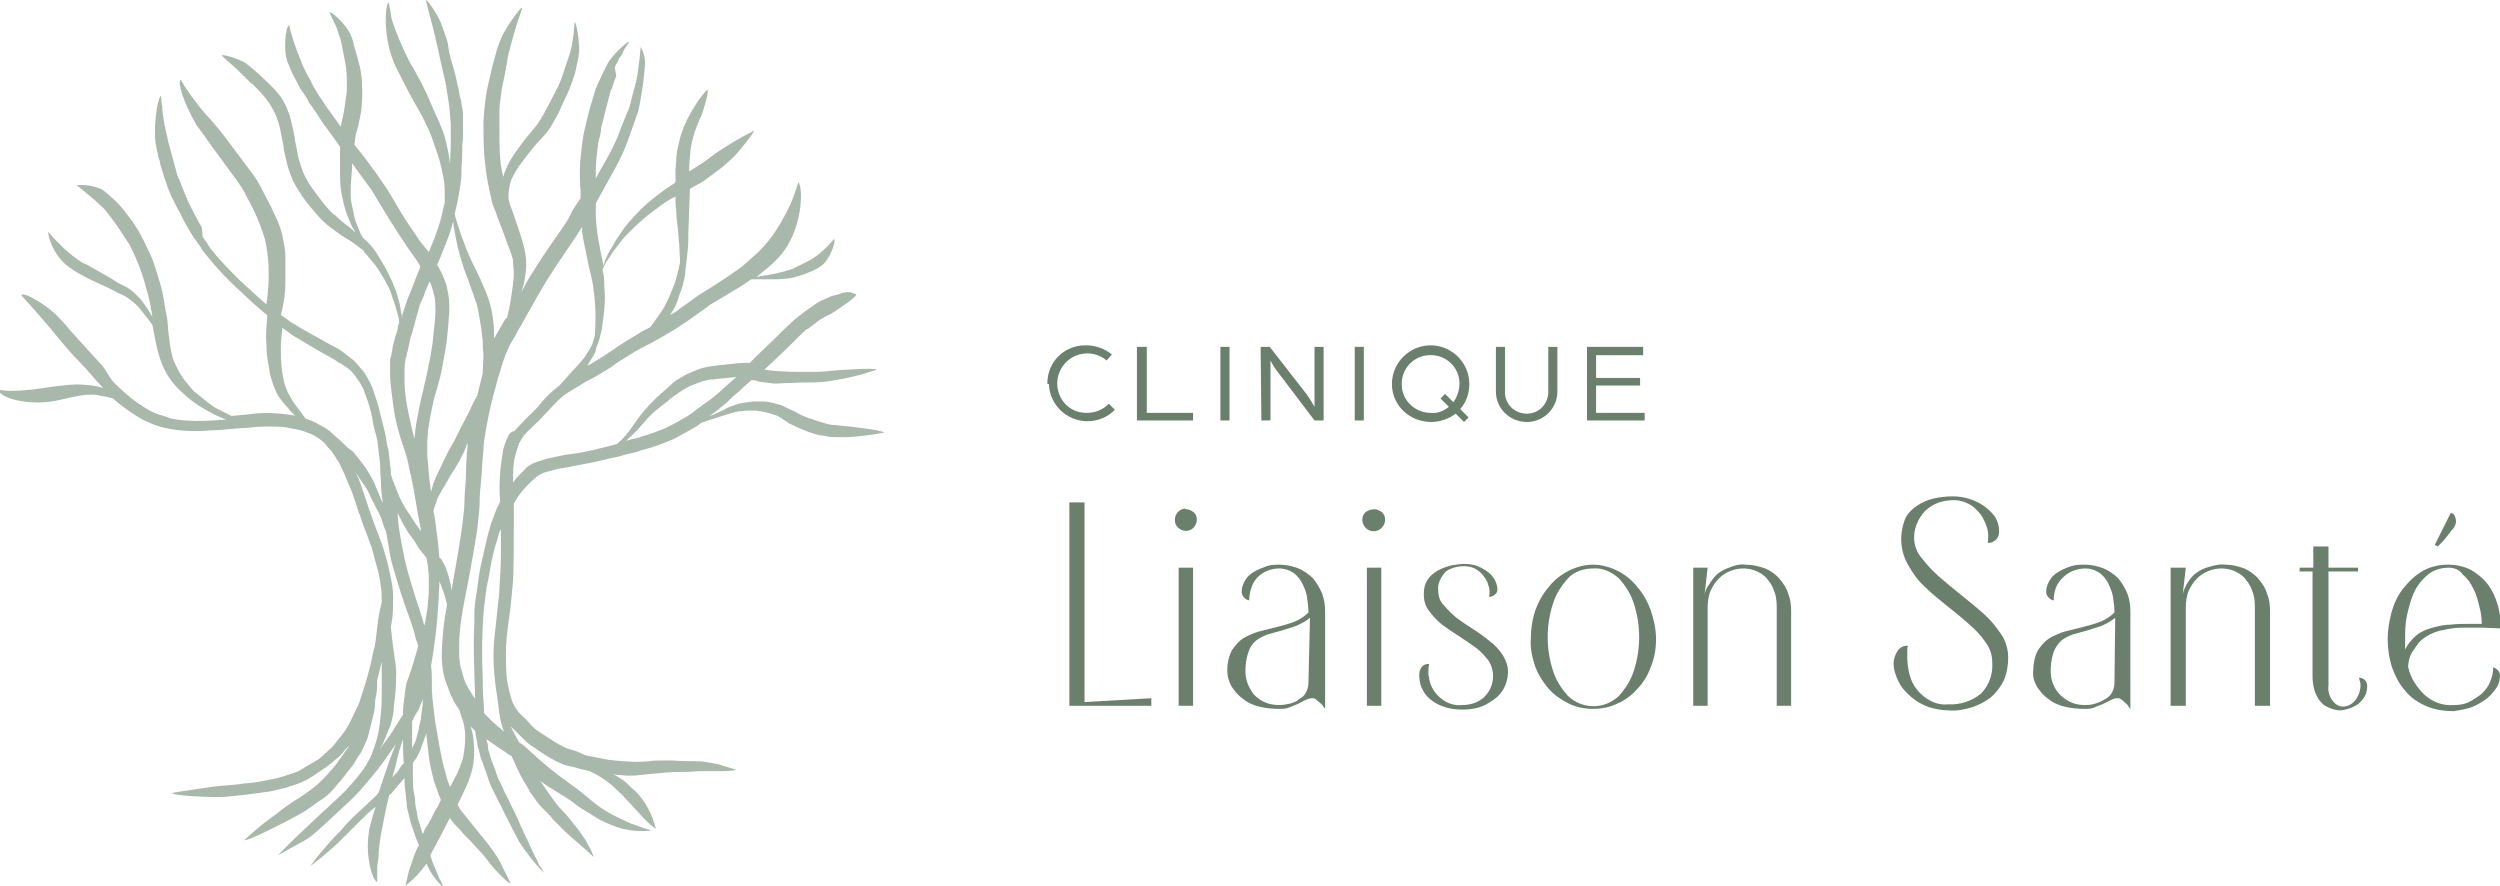 <svg xmlns="http://www.w3.org/2000/svg" xmlns:xlink="http://www.w3.org/1999/xlink" id="Layer_1" x="0px" y="0px" viewBox="0 0 329.4 116.7" style="enable-background:new 0 0 329.4 116.7;" xml:space="preserve"><style type="text/css">	.st0{fill:#A8B8AB;}	.st1{fill:#6A806D;}</style><g id="Calque_2">	<path class="st0" d="M110.4,38.8l-0.8,0.2l-0.9,0.4c-0.5,0.2-0.9,0.4-1.3,0.7c-0.4,0.3-0.9,0.6-1.3,0.9s-0.9,0.7-1.4,1.1l-1.4,1.3  l-1,1l-2.6,2.5l-0.9,0.9h-0.2c-0.9,0-1.8,0.1-2.7,0.2c-1,0.1-2,0.2-3,0.4c-0.4,0.1-0.8,0.2-1.2,0.4c-0.5,0.2-1,0.4-1.4,0.6  c-0.3,0.2-0.7,0.4-1,0.6c-0.4,0.2-0.7,0.5-1,0.8c-0.6,0.5-1.2,1.1-1.8,1.6c-0.3,0.3-0.6,0.6-0.9,0.9c-0.3,0.3-0.5,0.6-0.8,0.9  c-0.5,0.6-1,1.3-1.4,1.9l0,0c-0.6,0.9-1.3,1.7-2.1,2.4c-1,0.3-2.1,0.5-3.1,0.8l0,0c0,0-0.1,0-0.1,0c-0.9,0.2-1.8,0.4-2.7,0.5  c-1.1,0.1-2.1,0.4-3.2,0.6c-0.4,0.1-0.9,0.3-1.3,0.4C70.2,61,69.5,61.4,69,62c-0.4,0.4-0.8,0.8-1.2,1.3l-0.2,0.3  c0-0.9,0-1.8,0.1-2.6c0.1-0.9,0.4-1.7,0.7-2.6c0.2-0.3,0.4-0.7,0.6-1c0.8-0.9,1.8-1.7,2.6-2.6c0.5-0.5,0.9-1,1.4-1.5  c0.4-0.4,0.9-0.9,1.3-1.2c0.8-0.6,1.8-1.1,2.7-1.7c0.5-0.3,1-0.5,1.5-0.8s1-0.6,1.5-0.9s0.9-0.6,1.3-0.9l1.6-1  c0.9-0.6,1.9-1.1,2.9-1.6c0.5-0.3,1.1-0.6,1.6-0.9s1-0.6,1.5-0.9c0.9-0.6,1.9-1.2,2.8-1.9c0.4-0.3,0.9-0.6,1.4-1s0.9-0.6,1.4-0.9  c1-0.6,2-1.2,3-1.8c0.5-0.3,1-0.7,1.5-1c0.7,0,1.4,0,2.2,0c0.4,0,0.9,0,1.3,0s0.9-0.1,1.4-0.1c1-0.2,2-0.5,2.9-0.9  c0.5-0.2,0.9-0.4,1.3-0.7c1.1-0.6,2.1-3.2,1.8-3.6l0,0c-0.3,0.3-0.6,0.7-0.9,1s-0.7,0.6-1,0.9c-0.5,0.4-1.1,0.8-1.7,1.1  c-0.6,0.3-1.2,0.6-1.8,0.9c-1.4,0.5-2.9,0.8-4.4,1h0.1l-0.5,0.1l0.7-0.6c0.9-0.7,1.7-1.4,2.4-2.2c2.9-3.3,3.1-8.8,2.4-9.7  c-0.3,0.9-0.6,1.9-1,2.8c-0.4,0.9-0.9,1.8-1.4,2.7c-0.5,0.8-1,1.6-1.6,2.3c-0.5,0.6-1,1.2-1.6,1.7c-0.6,0.5-1.2,1.1-1.8,1.6  c-0.8,0.6-1.7,1.2-2.6,1.8s-2,1.3-3,1.9c-0.5,0.3-0.9,0.7-1.4,1l-1.4,1c-0.3,0.3-0.7,0.5-1.1,0.7c0.2-0.3,0.4-0.7,0.6-1  c0.3-0.6,0.5-1.2,0.7-1.9c0-0.1,0.1-0.1,0.1-0.2c0.2-0.5,0.3-0.9,0.4-1.4c0.1-0.4,0.2-0.8,0.2-1.2c0.1-0.9,0.2-1.8,0.3-2.7  s0.1-1.6,0.1-2.5l0.1-2.7c0-1,0.1-2,0.1-3c0.6-0.4,1.3-0.7,1.9-1.1c0.8-0.6,1.6-1.2,2.4-1.8c0.7-0.6,1.4-1.2,2-1.9  c0.7-0.8,1.3-1.6,1.9-2.4c0.1-0.2,0.2-0.3,0.3-0.5c-1.8,0.9-3.5,1.9-5.1,3c-0.7,0.5-1.4,1.1-2.1,1.5l-1.4,0.9c0-1,0.1-2,0.2-3  l0.1-0.5c0-0.2,0.1-0.4,0.1-0.5c0.1-0.4,0.2-0.7,0.3-1.1l0.4-1.1c0.1-0.2,0.2-0.4,0.2-0.5c0.1-0.2,0.1-0.3,0.2-0.4  c0.2-0.3,1.2-3.5,0.9-3.7c-0.4,0.4-0.7,0.8-1,1.2c-0.4,0.5-0.7,1.1-1.1,1.7c-0.2,0.4-0.4,0.8-0.6,1.1c-0.1,0.2-0.1,0.3-0.2,0.5  s-0.3,0.5-0.3,0.8c-0.2,0.4-0.3,0.8-0.4,1.1c-0.1,0.4-0.2,0.9-0.3,1.3s-0.2,1.1-0.2,1.6s-0.1,0.9-0.1,1.3s0,0.9,0,1.3V24l-0.2,0.2  c-0.4,0.2-0.7,0.5-1.1,0.7c-0.8,0.6-1.6,1.2-2.3,1.8c-0.7,0.6-1.4,1.3-2,2c-0.7,0.7-1.3,1.5-1.8,2.3c-0.3,0.4-0.5,0.7-0.7,1.1  c-0.2,0.4-0.5,0.8-0.7,1.2c-0.3,0.5-0.5,1.1-0.7,1.7l-0.1-0.6c-0.2-0.8-0.3-1.6-0.5-2.5c-0.1-0.4-0.1-0.8-0.2-1.2  c-0.1-0.8-0.2-1.7-0.2-2.5c0-0.4,0-0.9,0-1.4c0.9-1.6,1.8-3.3,2.7-4.9c0.6-1.1,1.1-2.2,1.5-3.3c0.4-1.1,0.8-2.3,1.2-3.4  c0.2-0.5,0.3-1,0.4-1.5c0.1-0.6,0.2-1.2,0.3-1.8c0.2-1.2,0.3-2.4,0.4-3.6c0-0.7-0.2-1.5-0.6-2.1c0,0.4-0.1,0.9-0.1,1.3  c-0.1,0.8-0.2,1.5-0.3,2.3s-0.4,1.7-0.6,2.5l-0.3,1.2c-0.1,0.4-0.2,0.8-0.4,1.2s-0.3,0.8-0.5,1.2l-0.4,1l-0.4,1.1  c0-0.1,0-0.1,0.1-0.2c-0.3,0.6-0.5,1.1-0.8,1.7s-0.5,1-0.8,1.5s-0.5,0.9-0.8,1.4s-0.4,0.8-0.6,1.1c0-0.1,0-0.1,0-0.2  c0-0.9,0-1.7,0.1-2.6c0.1-0.5,0.1-1.1,0.2-1.6c0-0.3,0.1-0.7,0.2-1s0.2-0.8,0.2-1.2c0.2-0.8,0.4-1.6,0.6-2.4s0.4-1.6,0.6-2.3  c0-0.2,0.1-0.3,0.2-0.5s0.1-0.4,0.2-0.6c0.1-0.4,0.3-0.8,0.4-1.1L81,8.9c0.1-0.3,0.2-0.5,0.4-0.8c0.1-0.3,0.2-0.5,0.4-0.7  s0.3-0.6,0.4-0.8l0.6-0.9c0-0.1,0.1-0.1,0.1-0.2c-0.2-0.1-2.4,1.9-2.9,3c-0.2,0.4-0.4,0.8-0.6,1.2s-0.4,0.9-0.6,1.3l-0.3,0.7  c-0.1,0.2-0.1,0.4-0.2,0.6c-0.2,0.8-0.5,1.6-0.7,2.4s-0.4,1.7-0.6,2.5s-0.3,1.8-0.4,2.7c-0.1,0.9-0.2,1.7-0.2,2.6  c0,0.9,0,1.7,0.1,2.6c0,0.3,0,0.6,0,1c-0.2,0.3-0.4,0.6-0.6,0.9s-0.6,0.9-0.8,1.4s-0.6,1-0.9,1.5c-1.3,1.9-2.7,3.8-3.9,5.8  c-0.6,0.9-1.1,1.8-1.6,2.8c0.3-0.9,0.5-1.9,0.6-2.8c0.1-1,0-2-0.2-2.9c-0.2-0.9-0.5-1.8-0.8-2.7s-0.6-1.8-0.9-2.6  c-0.2-0.4-0.3-0.9-0.4-1.3c0-0.5,0-0.9,0.1-1.4c0-0.2,0.1-0.4,0.1-0.6c0.1-0.2,0.1-0.4,0.2-0.6c0.3-0.6,0.6-1.1,0.9-1.6  c0.4-0.5,0.8-1.1,1.2-1.6l0,0l0,0l0,0c0.5-0.6,1-1.3,1.6-1.9c0.6-0.6,1.2-1.3,1.6-2c0.4-0.8,0.9-1.5,1.2-2.3s0.8-1.6,1.1-2.4  c0.3-0.8,0.6-1.5,0.8-2.3c0.2-0.9,0.4-1.7,0.5-2.6c0.1-0.9-0.3-4-0.6-4c0,0.5-0.1,1-0.1,1.4c0,0.2-0.1,0.5-0.1,0.7  c-0.1,0.9-0.3,1.8-0.6,2.6c-0.3,0.9-0.6,1.8-0.9,2.7c-0.4,1.1-1,2.1-1.5,3.1c-0.5,1-1.1,2.1-1.7,3c-0.5,0.6-1,1.2-1.5,1.8  s-1.1,1.5-1.6,2.2c-0.5,0.7-0.9,1.5-1.2,2.3c-0.1,0.2-0.1,0.4-0.2,0.6c-0.1-0.5-0.2-1-0.3-1.5c-0.2-1.6-0.2-3.1-0.2-4.7  c0-0.8,0-1.5,0-2.3s0.1-1.5,0.2-2.2c0.1-0.9,0.3-1.8,0.5-2.7s0.3-1.9,0.5-2.8c0.5-1.9,1-3.8,1.7-5.7c0-0.1,0.1-0.2,0.1-0.4  c-0.3,0-2.3,2.9-2.7,3.9c-0.4,0.9-0.7,1.8-0.9,2.7c-0.3,0.9-0.5,1.9-0.7,2.8c-0.5,1.9-0.7,3.8-0.8,5.7c0,2,0,4,0.3,6.1  c0.1,1,0.3,2,0.5,2.9c0.1,0.5,0.2,0.9,0.3,1.4s0.3,0.9,0.5,1.4c0.4,1.2,0.9,2.3,1.3,3.5c0.2,0.6,0.4,1.1,0.6,1.6  c0.1,0.3,0.2,0.6,0.3,0.9s0.1,0.5,0.1,0.7c0,0.4,0.1,0.9,0.1,1.3c0,0.4,0,0.9-0.1,1.3l0,0c0,0,0,0.1,0,0.1s0,0.1,0,0.1s0,0,0,0  c-0.2,1.5-0.4,3-0.8,4.5L66.6,42c-0.5,0.9-1,1.7-1.5,2.6c0-0.7,0-1.5-0.1-2.2c-0.1-1-0.3-2-0.6-2.9c-0.3-0.9-0.7-1.8-1.1-2.7  s-0.9-1.8-1.3-2.7c-0.2-0.5-0.4-0.9-0.6-1.4s-0.3-0.9-0.5-1.3c-0.3-0.9-0.6-1.8-0.9-2.8c0-0.1-0.1-0.3-0.1-0.4  c0.3-1.1,0.5-2.2,0.7-3.4c0.1-0.7,0.2-1.4,0.2-2.2s0.1-1.6,0.1-2.4c0-0.6,0-1.2,0.1-1.9c0-0.4,0-0.9,0-1.3s0-0.7,0-1.1  c0-0.3,0-0.6,0-0.8c0-0.5-0.1-0.9-0.2-1.4c0-0.3-0.1-0.7-0.2-1s-0.1-0.7-0.2-1.1c-0.2-0.7-0.3-1.4-0.5-2.1s-0.4-1.4-0.6-2.1  S59.1,6,58.9,5.3l-0.7-2c-0.3-1-1.8-3.3-2.1-3.3c0.1,0.4,0.2,0.8,0.3,1.2c0.4,1.5,0.8,2.9,1.1,4.4C57.7,6.3,57.8,7,58,7.8  s0.3,1.4,0.5,2.2s0.3,1.4,0.4,2.1s0.2,1.2,0.3,1.9c0,0.4,0.1,0.8,0.1,1.2s0.1,0.8,0.1,1.2c0,0.4,0,0.8,0,1.2s0,0.9,0,1.3  c0,0.9-0.1,1.8-0.1,2.7l0,0c-0.1-0.8-0.2-1.5-0.4-2.3c-0.2-1-0.5-2-0.9-2.9c-0.4-0.9-0.8-1.8-1.2-2.7C56,11.7,55,9.9,54,8.2  l-0.7-1.4l-0.7-1.6c-0.2-0.5-0.4-1-0.6-1.5l-0.3-0.9c-0.1-0.3-0.2-0.7-0.2-1c-0.1-0.5-0.2-1-0.3-1.5l0,0c-0.4,0.1-0.9,4.7,1,8.6  c0.9,1.8,1.8,3.6,2.8,5.3c0.4,0.7,0.8,1.4,1.1,2.1l0.2,0.4l-0.1-0.2c0.5,1,0.9,2.1,1.2,3.1c0.4,1,0.7,2.1,0.9,3.2  c0.2,0.8,0.3,1.6,0.3,2.5c0,0.5,0,1,0,1.4c-0.2,0.7-0.3,1.4-0.5,2.1c-0.4,1.5-1,3-1.6,4.4L55.5,32c-0.9-1.3-1.8-2.6-2.6-3.9  l-1.3-2.2c-0.4-0.7-0.8-1.3-1.3-2c-0.2-0.3-0.4-0.6-0.6-0.9l-0.6-0.8c-0.5-0.7-1-1.4-1.5-2l-0.8-1L46.7,19c0.1-0.5,0.1-0.9,0.2-1.4  c0.2-0.5,0.3-1,0.4-1.5c0.1-0.5,0.2-1,0.3-1.5c0.1-1.1,0.2-2.2,0.1-3.3c0-0.5,0-0.9-0.1-1.4c-0.1-0.5-0.1-1-0.3-1.5  c-0.2-1-0.6-2-0.8-3c-0.5-2-2.8-3.9-3.1-3.8l0.6,1.3c0.2,0.4,0.4,0.8,0.5,1.2s0.3,0.8,0.4,1.2c0.2,0.8,0.3,1.6,0.5,2.5  c0.2,0.9,0.3,1.9,0.3,2.8c0,0.4,0,0.8,0,1.2s-0.1,1-0.2,1.6c-0.1,1-0.3,1.9-0.5,2.8c0,0.2-0.1,0.4-0.1,0.5c-0.5-0.7-1-1.4-1.5-2.1  c-0.2-0.3-0.5-0.6-0.7-1s-0.6-0.8-0.8-1.2s-0.6-0.9-0.8-1.4s-0.5-0.9-0.7-1.3s-0.6-1.2-0.8-1.8c-0.6-1.5-1.2-3.1-1.5-4.6  c-0.5,0.2-0.8,3.5-0.2,4.9c0.3,0.7,0.6,1.5,1,2.2c0.3,0.5,0.5,1.1,0.9,1.6c0.2,0.3,0.4,0.6,0.6,0.9s0.2,0.4,0.3,0.6  c0.7,0.9,1.3,1.9,1.9,2.8c0.7,0.9,1.4,1.9,2.1,2.9c0,0,0,0.1,0.1,0.1c0,0.5,0,1,0,1.5s0,1,0,1.6c0,1.1,0,2.1,0.2,3.1  c0.2,1,0.4,2,0.8,3c0.2,0.5,0.4,1,0.6,1.4c0.1,0.2,0.3,0.4,0.4,0.7L46,29.9c-0.7-0.5-1.3-1-1.9-1.6L44,28.3l0.1,0.1L43.7,28  l0.1,0.1c-0.6-0.6-1.2-1.3-1.7-2c-0.5-0.7-1-1.3-1.5-2.1c-0.2-0.4-0.5-0.9-0.7-1.4c-0.2-0.5-0.3-1-0.5-1.5  c-0.2-0.8-0.3-1.6-0.5-2.4c-0.1-0.9-0.3-1.7-0.5-2.6c-0.1-0.4-0.2-0.7-0.3-1.1c-0.2-0.4-0.3-0.8-0.5-1.2c-0.4-0.8-0.9-1.5-1.5-2.1  c-1.1-1.1-2.2-2.2-3.5-3.2c-0.5-0.5-3-1.4-3.4-1.2l0.3,0.3c0.3,0.3,0.6,0.5,0.9,0.8l0.9,0.8c0.6,0.6,1.2,1.2,1.8,1.8L33.2,11  l0.1,0.1l0,0c0.5,0.5,1,1,1.5,1.6c0.5,0.6,0.9,1.2,1.2,1.8c0.2,0.4,0.4,0.7,0.5,1.1c0.1,0.3,0.2,0.6,0.3,0.9  c0.2,0.8,0.3,1.6,0.5,2.4c0.1,0.9,0.3,1.8,0.5,2.6c0.2,0.8,0.5,1.6,0.8,2.3c0.4,0.8,0.9,1.6,1.4,2.3c0.5,0.7,1.1,1.4,1.7,2.1  c0.6,0.7,1.2,1.3,1.9,1.8c0.7,0.5,1.3,1,2,1.4c0.7,0.4,1.4,0.9,2,1.4c0.2,0.1,0.3,0.2,0.4,0.4c0.5,0.6,1,1.2,1.5,1.8  c0.5,0.7,0.9,1.4,1.3,2.1c0.4,0.7,0.7,1.3,0.9,2.1c0.3,0.7,0.5,1.5,0.7,2.2c0.1,0.4,0.2,0.7,0.2,1.1l0,0c-0.1,0.3-0.2,0.6-0.2,0.8  s-0.2,0.7-0.3,1l-0.3,1.2c-0.1,0.3-0.1,0.7-0.2,1c0,0.2,0,0.3-0.1,0.5s-0.1,0.5-0.1,0.7c0,0.7,0,1.3,0,2c0.1,1.4,0.3,2.9,0.5,4.3  c0.2,1.3,0.5,2.5,0.9,3.8c0.2,0.6,0.4,1.2,0.6,1.8c0.2,0.7,0.4,1.3,0.5,2c0.3,1.3,0.6,2.7,0.8,4s0.5,2.9,0.8,4.4l-0.4-0.5  c-0.5-0.7-0.9-1.4-1.4-2.1c-0.4-0.6-0.8-1.3-1.1-2c-0.4-1-0.8-1.9-1.1-2.9c0-0.4,0-0.8-0.1-1.2c-0.1-0.8-0.1-1.6-0.3-2.3  s-0.2-1.4-0.4-2.1s-0.3-1.3-0.5-2s-0.3-1.3-0.5-1.9s-0.4-1.2-0.6-1.8c-0.2-0.6-0.5-1.1-0.8-1.6c-0.2-0.4-0.5-0.8-0.8-1.1  c-0.4-0.5-0.8-1-1.4-1.4c-0.3-0.2-0.6-0.5-0.9-0.7c-0.5-0.4-1.1-0.7-1.7-1l-3.4-1.9c-0.6-0.3-1.1-0.7-1.7-1  c-0.3-0.2-0.5-0.4-0.8-0.6l-0.6-0.4c0.1-0.4,0.2-0.8,0.3-1.3c0.2-1,0.3-2,0.3-3c0-1,0-2.1,0-3.1c0-0.5,0-1-0.1-1.5  c-0.1-0.6-0.2-1.1-0.3-1.6c-0.2-0.9-0.6-1.9-1-2.7c-0.4-0.9-0.8-1.7-1.3-2.6c-0.5-1-1-2-1.7-2.9c-0.6-0.8-1.2-1.6-1.8-2.4  s-1.2-1.6-1.8-2.4s-1.2-1.5-1.9-2.3c-0.7-0.7-1.4-1.6-2-2.4c-0.7-0.9-1.3-1.8-1.9-2.8c-0.4,0.3,0.2,2.7,2.1,6  c0.3,0.4,0.6,0.8,0.9,1.2l0.9,1.3c1.2,1.6,2.4,3.3,3.6,4.9c0.4,0.6,0.9,1.3,1.2,2c1,1.8,1.8,3.6,2.4,5.6c0.2,0.8,0.3,1.6,0.4,2.4  c0.1,0.9,0.1,1.7,0.1,2.6c0,1-0.1,1.9-0.2,2.9c0,0.2-0.1,0.5-0.1,0.7l-0.7-0.6c-0.8-0.7-1.5-1.4-2.3-2.1s-1.6-1.6-2.4-2.4  c-0.4-0.4-0.7-0.8-1.1-1.2c-0.2-0.2-0.3-0.4-0.4-0.5l-0.5-0.6l-0.5-0.8c-0.2-0.2-0.3-0.5-0.5-0.7L26.6,30c-0.1-0.2-0.2-0.4-0.4-0.7  c-0.3-0.6-0.7-1.3-1-1.9s-0.6-1.3-0.9-2c-0.1-0.3-0.3-0.7-0.4-1s-0.2-0.6-0.4-1s-0.2-0.6-0.3-0.9L22.8,21c-0.2-0.7-0.4-1.5-0.6-2.2  c-0.1-0.3-0.1-0.6-0.2-0.9c-0.1-0.4-0.2-0.9-0.3-1.4v0.2c-0.1-0.7-0.2-1.4-0.3-2.1c0-0.3,0-0.6-0.1-1l-0.1-1  c-0.5,0.4-1.1,4.7-0.6,6.8c0.1,0.5,0.2,0.9,0.3,1.4c0.1,0.3,0.2,0.5,0.2,0.8c0.1,0.4,0.3,0.9,0.4,1.3s0.2,0.6,0.3,0.9  s0.2,0.6,0.3,0.9l0.5,1.2c0.2,0.4,0.4,0.8,0.6,1.2s0.3,0.6,0.5,0.9c0.3,0.7,0.7,1.4,1.1,2.1s0.7,1.2,1.1,1.7  c0.1,0.1,0.1,0.2,0.2,0.3c0.2,0.2,0.3,0.4,0.4,0.6s0.4,0.6,0.6,0.8l0.9,1.1c0.2,0.3,0.5,0.5,0.7,0.8c1,1.1,2,2.1,3.1,3.1  c0.5,0.5,1,0.9,1.5,1.4l1.5,1.3l0.4,0.3V42c-0.1,1.1-0.2,2.2-0.1,3.3c0,1,0.1,1.9,0.3,2.9c0.1,1,0.4,2,0.8,3  c0.2,0.5,0.4,0.9,0.7,1.3c0.3,0.4,0.6,0.8,1,1.2c0.3,0.4,0.7,0.8,1,1.1c-0.1,0-0.2-0.1-0.4-0.1c-1.9-0.3-3.9-0.4-5.8-0.1  c-0.7,0.1-1.4,0.1-2.1,0.2h-0.1c-0.6-0.3-1.2-0.6-1.8-0.9l0,0c-0.6-0.3-1.1-0.7-1.6-1.1c-0.5-0.4-1.1-0.9-1.6-1.3  c-0.7-0.8-1.4-1.6-1.9-2.5c-0.2-0.4-0.4-0.8-0.6-1.2c-0.2-0.4-0.3-0.9-0.4-1.3c-0.2-0.9-0.3-1.7-0.4-2.6c-0.1-0.9-0.1-1.8-0.3-2.6  s-0.3-1.9-0.5-2.8s-0.5-1.8-0.8-2.8s-0.6-1.8-1-2.6c-0.4-0.9-0.8-1.7-1.3-2.6c-0.5-0.8-1-1.6-1.6-2.3c-0.3-0.4-0.5-0.7-0.8-1  c-0.4-0.4-0.7-0.8-1.1-1.1c-0.4-0.4-0.9-0.8-1.3-1.1c-1-0.5-2.2-0.7-3.4-0.6c1.2,1,2.4,1.9,3.5,3c0.3,0.3,0.6,0.7,0.9,1.1  c0.3,0.4,0.6,0.8,0.9,1.2c0.6,0.9,1.1,1.7,1.7,2.6c0.5,1,1,2.1,1.4,3.2c0.4,1.1,0.7,2.2,1,3.3s0.4,2,0.6,3c0-0.1-0.1-0.2-0.1-0.2  c-0.4-0.7-0.9-1.4-1.4-2.1c-0.3-0.3-0.6-0.6-0.9-0.9c-0.3-0.3-0.6-0.5-0.9-0.7c-0.4-0.2-0.8-0.4-1.2-0.6l-1.1-0.7l-3-1.7l-0.4-0.2  l0.1,0.1c-0.4-0.2-0.8-0.5-1.1-0.7c-0.6-0.4-1.1-0.9-1.6-1.3c-0.3-0.3-0.6-0.6-0.9-0.9l-0.6-0.6c-0.2-0.2-0.3-0.4-0.5-0.6l-0.1-0.2  c-0.2,0.4,0.6,3.2,2.7,4.7c0.4,0.3,0.9,0.6,1.4,0.9c0.7,0.4,1.5,0.8,2.2,1.1s1.5,0.7,2.3,1.1c0.5,0.3,1.1,0.5,1.6,0.8  c0.6,0.4,1.1,0.8,1.6,1.3c0.4,0.5,0.8,1,1.2,1.5c0.2,0.3,0.5,0.6,0.7,1c0.1,0.5,0.2,1.1,0.3,1.6c0.2,1,0.4,1.9,0.7,2.8  c0.3,0.9,0.7,1.7,1.2,2.5c0.5,0.7,1.1,1.4,1.8,2c0.6,0.6,1.3,1.1,2,1.6c0.4,0.2,0.8,0.5,1.2,0.7c0.4,0.2,0.7,0.4,1.1,0.6  c0.5,0.2,0.9,0.4,1.4,0.6c-0.6,0-1.2,0.1-1.8,0.1c-1.5,0.1-3.1,0.1-4.6-0.1c-0.5-0.1-0.9-0.1-1.3-0.3s-1-0.3-1.5-0.5  c-0.2-0.1-0.5-0.2-0.7-0.3c-0.3-0.2-0.7-0.4-1-0.6c-0.6-0.4-1.2-0.8-1.7-1.2c-0.7-0.6-1.4-1.2-2.1-1.9S14,48.7,13.3,48  c-1.3-1.4-2.6-2.9-3.9-4.3c-0.5-0.6-1-1.2-1.6-1.8c-1.4-1.6-4.8-3.6-5-3l1.8,2c0.6,0.7,1.3,1.5,1.9,2.2s1.3,1.6,1.9,2.3  s1.2,1.4,1.9,2.1s1.3,1.4,2,2.2c0.4,0.5,0.9,1,1.3,1.4c-0.4-0.1-0.9-0.2-1.4-0.3c-1-0.1-1.9-0.2-2.9-0.1c-1.4,0.1-2.8,0.3-4.1,0.5  c-1.3,0.2-2.7,0.3-4,0.3c-0.4,0-0.9-0.1-1.3-0.1c-0.1,0.7,2.3,1.8,5.9,1.6c2.1-0.1,4.1-1,6.2-1c0.4,0,0.7,0,1,0.1  c0.4,0.1,0.7,0.1,1.1,0.2l0.8,0.2c0.5,0.5,1.1,0.9,1.6,1.3c0.8,0.6,1.6,1.1,2.5,1.6c0.9,0.4,1.8,0.8,2.8,1c1.9,0.4,3.9,0.5,5.9,0.3  c1,0,2-0.1,2.9-0.2c0.5,0,1-0.1,1.5-0.1s0.9-0.1,1.3-0.1c0.7-0.1,1.4-0.1,2.1-0.1c0.7,0,1.4,0,2.1,0.1c0.5,0.1,1.1,0.2,1.6,0.3  c0.5,0.1,1.1,0.3,1.6,0.5c0.5,0.2,1,0.5,1.5,0.9c0.3,0.2,0.6,0.5,0.8,0.8c0.2,0.3,0.5,0.5,0.7,0.8c0.3,0.5,0.6,0.9,0.9,1.4  c0.2,0.5,0.5,1,0.7,1.5c0.3,0.8,0.7,1.6,1,2.4s0.6,1.8,0.9,2.7c0.2,0.4,0.3,0.9,0.5,1.4s0.3,0.9,0.5,1.3l0.5,1.4  c0.2,0.4,0.3,0.9,0.4,1.3c0.2,0.7,0.4,1.5,0.6,2.2c0.2,0.7,0.3,1.5,0.4,2.2c0.1,0.6,0.1,1.1,0.1,1.7c0,0.1,0,0.2,0,0.2  c-0.2,0.9-0.4,1.7-0.5,2.6s-0.2,1.6-0.3,2.5S49.1,86,49,86.8l-0.2,0.9c-0.2,0.7-0.4,1.5-0.6,2.2c-0.3,0.9-0.6,1.9-0.9,2.8  c-0.1,0.2-0.2,0.4-0.3,0.6c-0.3,0.6-0.6,1.3-0.9,1.9c-0.3,0.6-0.7,1.2-1.1,1.7c-0.4,0.5-0.8,1-1.2,1.5c-0.4,0.4-0.9,0.8-1.3,1.2  s-0.8,0.6-1.3,0.9c-0.2,0.1-0.5,0.3-0.7,0.4c-0.5,0.3-0.9,0.6-1.4,0.8s-1.2,0.4-1.8,0.6s-1.1,0.3-1.6,0.4c-1,0.2-2,0.4-3.1,0.5h0  h-0.2l0,0c-1.3,0.2-2.6,0.3-3.9,0.4c-0.7,0.1-1.4,0.2-2.1,0.3l-2,0.3l-1.3,0.2l-0.5,0.1c0.5,0.4,6,0.6,7,0.5s2-0.2,2.9-0.3  s2-0.3,3-0.4c0.4-0.1,0.9-0.2,1.3-0.3c0.5-0.1,1-0.2,1.4-0.4c0.8-0.2,1.5-0.5,2.3-0.9c0.5-0.3,1-0.6,1.4-0.9  c0.8-0.5,1.6-1.1,2.4-1.8c0.4-0.3,0.7-0.6,1-1c0.2-0.3,0.5-0.5,0.7-0.8c-0.1,0.3-0.3,0.5-0.5,0.8c-0.4,0.6-0.8,1.1-1.2,1.7  c-0.5,0.6-1,1.2-1.6,1.8c-0.3,0.3-0.6,0.6-0.9,0.9l-0.9,0.7c-0.3,0.2-0.7,0.5-1,0.7s-0.7,0.5-1.1,0.7c-0.7,0.5-1.5,1-2.2,1.6  l-2,1.5l-1.2,1c-0.3,0.3-0.7,0.6-1,0.9c-0.1,0.1-0.2,0.2-0.2,0.2c0.5,0.2,7.4-3.4,8.1-3.9s1.5-1.1,2.3-1.6c0.7-0.5,1.3-1.1,1.8-1.8  c0.7-0.7,1.2-1.5,1.8-2.2c0.3-0.3,0.5-0.7,0.7-1c0.2-0.4,0.5-0.8,0.7-1.1c0.2-0.4,0.4-0.9,0.6-1.3c0.2-0.4,0.3-0.8,0.4-1.2  c0.2-0.8,0.4-1.6,0.6-2.4c0.1-0.4,0.2-0.8,0.2-1.3s0.1-1,0.2-1.5s0.1-1.2,0.1-1.8c0.2-0.8,0.4-1.6,0.6-2.4c0-0.1,0-0.1,0-0.2  c0,0.5,0,1,0,1.4c0,1.1,0,2.2,0,3.4s-0.1,2.1-0.2,3.1c-0.1,0.8-0.2,1.6-0.4,2.3c-0.2,0.8-0.5,1.6-0.8,2.4c-0.3,0.6-0.6,1.1-0.9,1.6  l0,0l0,0c-0.7,1-1.5,1.9-2.4,2.9c-1.1,1.1-2.2,2.1-3.3,3.1s-2.3,2.2-3.5,3.3c-0.7,0.7-1.5,1.5-2.2,2.2c1.4-0.8,3.5-1.9,4.1-2.3  c1.3-1,2.4-2.1,3.6-3.2c1.1-1,2.2-2,3.2-3.1c1-1.2,2.1-2.4,3-3.7c0.6-0.8,1.1-1.6,1.7-2.4c-0.1,0.2-0.2,0.4-0.3,0.7  c-0.2,0.4-0.3,0.9-0.5,1.3c-0.5,1.4-1,2.9-1.5,4.4l-0.3,0.4c-0.5,0.5-1,0.9-1.5,1.4s-1,0.9-1.5,1.4s-1,1-1.5,1.6s-1,1-1.5,1.6  c-1,1.1-1.9,2.2-2.7,3.3l-0.1,0.1c1.3-1,2.5-2,3.7-3.1l1.5-1.5c0.5-0.5,1-1,1.5-1.5c0.2-0.2,0.5-0.4,0.7-0.7l0.8-0.7l0.5-0.4  c-0.2,0.6-0.4,1.3-0.6,2c-0.1,0.5-0.3,0.9-0.3,1.4c-0.5,3.1,0.5,6.4,1.1,6.5v-1.3c0-0.5,0-0.9,0.1-1.4s0.1-0.9,0.1-1.3  c0.1-0.9,0.2-1.9,0.4-2.8c0.3-1.6,0.6-3.1,1-4.7h0.1c0.2-0.2,0.5-0.5,0.7-0.8c0.4-0.5,0.8-0.9,1.2-1.4c0,0.1,0,0.1,0,0.2  c0,0.8,0.1,1.5,0.2,2.3c0,0.4,0.1,0.7,0.1,1s0.1,0.8,0.2,1.1c0.2,0.7,0.3,1.4,0.6,2.1c0.2,0.6,0.4,1.3,0.7,1.9l0.1,0.3l-0.1,0.1  c-0.4,0.8-0.7,1.7-1,2.6c-0.2,0.5-0.3,0.9-0.4,1.4s-0.2,0.8-0.3,1.2c1.1-0.8,2-1.8,2.8-2.9c0.5,1.2,1.3,2.3,2.3,3.2l-0.5-1.1v0.1  c-0.3-0.8-0.7-1.6-1-2.4l-0.3-0.9l0.3-0.6c0.2-0.4,0.4-0.7,0.6-1.1l1.3-2.5l0.3-0.6l0.1-0.1c0.2,0.3,0.5,0.7,0.8,1  c0.3,0.3,0.6,0.6,0.9,1c0.6,0.6,1.2,1.2,1.8,1.9c0.6,0.6,1.2,1.3,1.7,2c0.6,0.8,2.5,2.8,2.8,2.7c-0.1-0.2-0.2-0.4-0.3-0.6  c-0.2-0.4-0.9-1.8-1.1-2.2s-0.5-0.9-0.8-1.3s-0.5-0.7-0.8-1.1c-1.1-1.4-2.2-2.7-3.3-4.1c-0.3-0.3-0.5-0.7-0.7-1.1c0.5-1,1-2,1.4-3  c0.3-0.8,0.6-1.7,0.7-2.6c0.1-0.9,0.1-1.8,0-2.7c0-0.7-0.2-1.4-0.4-2c0.2,0.2,0.4,0.4,0.6,0.6c0.1,0.4,0.1,0.8,0.2,1.1  c0,0.2,0.1,0.4,0.1,0.6s0.1,0.6,0.2,0.8l0.2,0.9c0.1,0.3,0.2,0.6,0.3,0.8c0.2,0.5,0.3,0.9,0.5,1.4l0.3,0.9c0.1,0.3,0.2,0.5,0.3,0.8  l0.8,1.6c0.2,0.5,0.5,0.9,0.7,1.4l0.7,1.4l1.5,2.9c1,1.5,2.1,3,3.4,4.2l-0.1-0.1c-0.2-0.3-0.3-0.6-0.5-0.8s-0.3-0.5-0.4-0.8  c-0.3-0.5-0.5-1-0.8-1.6s-0.4-1-0.7-1.5l-0.7-1.5c-0.4-1-0.9-2-1.4-3c-0.2-0.5-0.5-1-0.7-1.4s-0.4-1-0.7-1.5s-0.4-1.1-0.6-1.6  l-0.4-1c-0.1-0.3-0.2-0.7-0.3-1s-0.2-0.6-0.2-0.9s-0.1-0.6-0.2-0.9c0,0,0,0,0-0.1l0,0c0.4,0.3,0.9,0.6,1.3,0.9s0.8,0.5,1.2,0.8  s0.5,0.4,0.8,0.5c0.5,1.1,1,2.3,1.6,3.3c0.2,0.3,0.4,0.6,0.6,1s0.3,0.6,0.5,0.8c0.4,0.6,0.8,1.2,1.3,1.7c0.2,0.2,0.5,0.5,0.7,0.7  s0.5,0.5,0.7,0.8c0.5,0.5,1,1,1.5,1.5c1,1,2.9,2.5,3.9,3.5c0,0,0-0.1,0-0.1c-0.2-0.4-0.3-0.8-0.5-1.1s-0.4-0.8-0.6-1.1  s-0.5-0.7-0.7-1s-0.5-0.7-0.8-1c-0.5-0.7-1-1.3-1.6-1.9s-1-1.2-1.5-1.9c-0.2-0.3-0.5-0.7-0.7-1s-0.4-0.6-0.6-0.9l0,0l-0.1-0.1l0,0  l0,0l0.5,0.4c0.4,0.3,0.9,0.6,1.4,0.9l1.6,1c0.5,0.3,0.9,0.6,1.4,1s0.9,0.6,1.4,0.9s1.1,0.7,1.6,1c1,0.5,2,0.9,3,1.2  c1.3,0.3,2.6,0.4,3.9,0.2l-0.8-0.2c-0.7-0.2-1.3-0.5-2-0.7c-0.9-0.4-1.7-0.8-2.5-1.2c-0.9-0.5-1.7-1-2.4-1.6  c-1-0.8-1.9-1.6-2.9-2.3s-1.9-1.4-2.8-2.1c-1.1-0.9-2.2-1.9-3.3-2.9c-0.2-0.2-0.5-0.4-0.8-0.6l0,0c-0.4-0.7-0.8-1.4-1.1-2.1  l0.6,0.6c0.4,0.4,0.8,0.8,1.2,1.2c0.4,0.4,0.8,0.7,1.3,1c0.4,0.3,0.9,0.6,1.3,0.9c1,0.6,2,1.2,3.1,1.5c0.5,0.1,1,0.2,1.6,0.4  l1.3,0.3c0.2,0.1,0.5,0.3,0.8,0.4c0.5,0.3,1,0.6,1.4,0.9c0.4,0.3,0.8,0.6,1.2,1c1.3,1.2,2.5,2.6,3.7,3.9c0.5,0.5,1,1,1.6,1.4  c-0.4-1.8-1.3-3.5-2.6-4.9c-0.4-0.3-0.7-0.6-1.1-1c-0.3-0.3-0.7-0.6-1.1-0.8c-0.2-0.2-0.5-0.3-0.8-0.5l0.5,0.1c0.5,0,1,0.1,1.5,0.1  s1.1,0,1.6-0.1c1.1-0.1,2.1-0.2,3.2-0.3s2-0.1,3-0.1l1.7-0.1c0.5,0,4.4,0.1,4.7-0.2h-0.1c-0.5-0.2-1.1-0.3-1.6-0.5  c-0.5-0.2-1.1-0.3-1.7-0.4c-0.6-0.1-1.1-0.2-1.7-0.2c-1,0-2.1,0-3.2-0.1c-0.5,0-1.1,0-1.6,0s-1.1,0-1.6,0.1c-1.1,0.1-2.1,0.1-3.2,0  c-0.5,0-1-0.1-1.5-0.1h0.3l-1.1-0.1h0.1c-1-0.2-2-0.4-3-0.6L76,99c-0.4-0.1-0.9-0.3-1.3-0.4c-0.7-0.3-1.4-0.7-2-1.1  c-0.6-0.4-1.1-0.7-1.7-1.1s-1-0.8-1.4-1.3s-0.9-0.8-1.3-1.3c-0.3-0.4-0.5-0.7-0.7-1.1c-0.4-1-0.6-2.1-0.8-3.1  c-0.2-2.3-0.2-4.6,0.1-6.8c0.1-1,0.3-2.1,0.4-3.1s0.2-2.1,0.3-3.2c0.1-2.2,0.1-4.5,0.1-6.8c0-1.1,0-2.3,0-3.4  c0.3-0.4,0.5-0.8,0.8-1.2c0.6-0.8,1.3-1.5,2-2.1c0.3-0.3,0.7-0.5,1.1-0.7c0.3-0.1,0.7-0.2,1.1-0.3l0.7-0.2c0.6-0.1,1.1-0.2,1.7-0.3  c1-0.2,2.1-0.4,3.1-0.6s2-0.5,3.1-0.7c0.5-0.1,1-0.3,1.5-0.4s1-0.2,1.5-0.4c1.1-0.3,2.1-0.6,3.1-1c0.3-0.1,0.7-0.3,1-0.4  c0.7-0.3,1.4-0.7,2.1-1.1l0.7-0.4l0.7-0.4l0.5-0.4c0.4-0.1,0.8-0.3,1.2-0.4c0.6-0.2,1.3-0.4,1.9-0.6c0.6-0.2,1.2-0.4,1.8-0.5  c0.4,0,0.8-0.1,1.2-0.1c0.4,0,0.7,0,1.1,0c0.9,0.1,1.7,0.3,2.6,0.6c0.3,0.1,0.6,0.3,0.9,0.5c0.3,0.2,0.6,0.4,0.9,0.6  c0.8,0.4,1.7,0.8,2.5,1.1c0.4,0.1,0.8,0.3,1.3,0.4s0.8,0.1,1.2,0.2c0.5,0.1,1,0.1,1.5,0.1c0.4,0,0.8,0,1.2,0  c1.6-0.1,3.2-0.3,4.8-0.6c0-0.3-5.1-0.9-5.6-0.9c-0.3,0-0.6-0.1-1-0.1s-0.7-0.1-1.1-0.2c-0.7-0.2-1.4-0.4-2.1-0.7l0.1,0.1l-0.5-0.2  c-0.4-0.2-0.8-0.3-1.1-0.5s-0.7-0.4-1-0.5c-0.4-0.2-0.8-0.4-1.2-0.6c-0.4-0.1-0.8-0.2-1.1-0.3c-0.4-0.1-0.9-0.2-1.4-0.2  c-0.3,0-0.6,0-0.9,0h-0.4c-0.8,0.1-1.7,0.2-2.5,0.5c-0.5,0.2-0.9,0.3-1.3,0.6l-1.3,0.6l-0.6,0.2c0.4-0.3,0.7-0.5,1.1-0.8  c0.4-0.4,0.9-0.7,1.3-1.1s0.8-0.8,1.2-1.1s0.7-0.7,1.1-1l0.8-0.7c0.3,0,0.5,0,0.8,0.1h-0.1l0.4,0.1l0,0c0.5,0.1,1.1,0.1,1.6,0.2  s0.9,0,1.3,0l2.8-0.1c0.9,0,1.9,0,2.8-0.1s2-0.3,3-0.5c1.3-0.3,2.6-0.6,3.9-1.1c-0.1-0.3-5.6,0.1-6.4,0.2s-1.7,0.1-2.6,0.1  c-1.7,0-3.4,0-5.1-0.2l-0.7-0.1c0.3-0.3,0.7-0.6,1-0.9c0.8-0.8,1.7-1.6,2.5-2.4l1-1c0.2-0.2,0.4-0.4,0.6-0.6s0.4-0.4,0.7-0.5  c0.4-0.3,0.9-0.7,1.3-1c0.2-0.2,0.5-0.3,0.8-0.5s0.6-0.3,0.8-0.4s3.5-2.2,3.4-2.6C112,38.3,111.2,38.5,110.4,38.8z M78.6,45.7  c0.2-0.4,0.3-0.8,0.4-1.1c0.1-0.4,0.2-0.8,0.3-1.3c0.1-0.5,0.1-0.9,0.2-1.4c0.1-0.9,0.2-1.7,0.2-2.6c0-0.8-0.1-1.6-0.1-2.4  c0-0.4-0.1-0.9-0.2-1.3v-0.1l0,0c0.2-0.5,0.4-0.9,0.7-1.3c0.3-0.4,0.5-0.8,0.8-1.2c0.3-0.4,0.7-0.9,1-1.3c0.3-0.4,0.8-0.9,1.2-1.3  c0.8-0.8,1.7-1.6,2.6-2.3c0.7-0.5,1.4-1.1,2.2-1.6c0.3-0.2,0.7-0.4,1.1-0.6c0,0.6,0,1.2,0.1,1.8c0,0.8,0.1,1.5,0.2,2.3  s0.1,1.5,0.2,2.2c0,0.7,0.1,1.6,0.1,2.4c-0.1,0.4-0.2,0.9-0.3,1.3s-0.2,0.7-0.3,1.1c-0.1,0.4-0.3,0.8-0.4,1.1  c-0.2,0.4-0.3,0.8-0.5,1.2c-0.2,0.4-0.4,0.8-0.6,1.2c-0.5,0.8-1,1.5-1.6,2.3l-0.2,0.3c-0.6,0.3-1.2,0.6-1.8,1c-1,0.6-2,1.2-3,1.9  s-1.8,1.2-2.8,1.8l-0.7,0.4l0.1-0.2c0.2-0.3,0.4-0.7,0.6-1c0.1-0.2,0.2-0.3,0.3-0.5S78.5,45.9,78.6,45.7L78.6,45.7z M58.5,32.7  c0.5-1.2,0.9-2.3,1.2-3.5c0.1,0.6,0.2,1.3,0.3,1.9c0.2,1,0.4,1.9,0.7,2.9s0.6,2,1,2.9c0.2,0.6,0.4,1.2,0.6,1.7s0.3,1,0.5,1.4  c0.3,1.1,0.4,2.2,0.6,3.2c0.1,0.6,0.1,1.1,0.2,1.7c0,0.6,0,1.1,0.1,1.7c0,0.9-0.1,1.7-0.1,2.6c-0.2,0.9-0.5,1.9-0.7,2.9L62.4,53  c-0.7,1.6-1.6,3.1-2.3,4.6c-0.2,0.4-0.4,0.8-0.6,1.1l-0.6,1.1c-0.4,0.8-0.7,1.5-1.1,2.3c-0.4,0.8-0.7,1.5-0.9,2.3  c0,0.1-0.1,0.3-0.1,0.4c-0.1-0.5-0.1-0.9-0.2-1.4c-0.1-1.1-0.2-2.2-0.3-3.3c0-0.6,0-1.2,0-1.8c0-0.5,0.1-1.1,0.1-1.6  c0.2-1.4,0.5-2.9,0.8-4.2c0.2-0.7,0.4-1.4,0.6-2.1s0.4-1.5,0.5-2.2c0.3-1.6,0.6-3.1,0.7-4.7c0.1-0.8,0.1-1.5,0.2-2.3  c0-0.4,0-0.7,0-1.1c0-0.9-0.2-1.7-0.4-2.6c-0.3-0.9-0.7-1.8-1.2-2.6C57.9,34.2,58.2,33.5,58.5,32.7L58.5,32.7z M61.6,58.3  c0,0.2,0,0.3,0,0.5c-0.1,1.2-0.2,2.4-0.2,3.6s-0.2,2.4-0.2,3.6s-0.2,2.2-0.3,3.3c-0.3,2.2-0.7,4.5-1.1,6.7  c-0.1,0.6-0.2,1.2-0.3,1.8c0-0.2-0.1-0.5-0.1-0.7c-0.1-0.4-0.2-0.8-0.3-1.2s-0.3-0.8-0.4-1.2c-0.2-0.4-0.4-0.8-0.6-1.1  c-0.1,0-0.1-0.1-0.2-0.1c-0.1-1.2-0.2-2.4-0.4-3.6c-0.1-0.9-0.2-1.8-0.4-2.6c0.1-0.4,0.3-0.8,0.4-1.2l0,0c0.1-0.4,0.3-0.7,0.5-1.1  c0.2-0.4,0.4-0.7,0.6-1c0.4-0.7,0.8-1.5,1.3-2.2l0.6-1c0.2-0.4,0.4-0.8,0.6-1.2S61.5,58.6,61.6,58.3z M53,41.9l-0.1-0.5  c-0.1-0.4-0.1-0.8-0.2-1.2c-0.2-0.8-0.4-1.6-0.7-2.3c-0.3-0.8-0.7-1.6-1.1-2.4c-0.4-0.7-0.9-1.5-1.3-2.2c-0.5-0.7-1-1.3-1.7-1.9  l-0.1-0.1l0,0c-0.3-0.5-0.5-1-0.7-1.5c-0.2-0.5-0.4-1.1-0.5-1.6l0,0v-0.1l0,0l0,0c-0.1-0.5-0.2-0.9-0.3-1.4c-0.1-0.5-0.1-1-0.1-1.6  c0-1.2,0.2-2.4,0.2-3.6l0.2,0.3c0.8,1.1,1.6,2.2,2.4,3.3c0.4,0.7,0.8,1.3,1.2,2l1.1,1.8c0.8,1.3,1.6,2.5,2.4,3.7l1.2,1.7  c0.2,0.3,0.3,0.5,0.5,0.8c-0.3,0.8-0.6,1.5-0.9,2.3s-0.5,1.3-0.8,2c-0.1,0.3-0.2,0.6-0.3,0.9s-0.3,0.8-0.4,1.2L53,41.9z M55.2,53.9  c-0.1,0.7-0.3,1.5-0.4,2.2c-0.1,0.5-0.1,1.1-0.2,1.7c-0.1-0.4-0.2-0.8-0.3-1.2c-0.3-1.3-0.6-2.6-0.8-3.9c-0.1-0.8-0.2-1.7-0.2-2.5  c0-0.4,0-0.9,0-1.3s0-0.9,0.1-1.3c0-0.2,0-0.3,0.1-0.5s0.1-0.6,0.2-0.8c0.1-0.5,0.2-0.9,0.3-1.4s0.3-1,0.4-1.4s0.3-1,0.4-1.5  s0.3-0.9,0.4-1.4s0.3-0.9,0.5-1.3s0.3-0.9,0.5-1.3l0.4-0.9l0.1,0.2c0.3,0.6,0.4,1.3,0.6,2c0.1,1,0.1,2,0,3c-0.1,1-0.2,1.9-0.3,2.9  c-0.2,1.4-0.5,2.9-0.8,4.3S55.5,52.4,55.2,53.9L55.2,53.9z M52.2,67.2c0.3,0.6,0.6,1.2,0.9,1.8c0.3,0.5,0.6,1.1,1,1.6s0.7,1,1,1.5  c0.2,0.3,0.4,0.6,0.7,0.9l0.4,0.5l0.2,1.2c0,0.4,0.1,0.9,0.1,1.3s0,1,0,1.5c0,0.9-0.1,1.8-0.2,2.8c-0.1,0.6-0.2,1.2-0.3,1.8  l-0.1,0.3c-0.1-0.2-0.1-0.5-0.2-0.7c-0.4-1.4-0.9-2.7-1.3-4.1s-0.8-2.6-1.1-4s-0.5-2.6-0.7-3.8c-0.1-0.7-0.2-1.4-0.2-2.1  c0-0.2,0-0.5-0.1-0.8L52.2,67.2z M44.8,58c-0.2-0.2-0.4-0.3-0.6-0.5L44,57.3c-0.4-0.4-0.8-0.7-1.3-1c-0.4-0.2-0.7-0.4-1.1-0.6  c-0.4-0.2-0.8-0.4-1.3-0.5c-0.2-0.3-0.4-0.5-0.6-0.8c-0.5-0.7-1.1-1.4-1.5-2.2c-0.1-0.2-0.3-0.5-0.4-0.8s-0.2-0.5-0.3-0.8  C37.1,49.1,37,47.6,37,46c0-0.9,0.1-1.9,0.2-2.8c0.5,0.3,0.9,0.7,1.4,1c1,0.6,2,1.2,3,1.8c0.5,0.3,1.1,0.6,1.6,0.9l0.9,0.5  c0.3,0.2,0.5,0.4,0.8,0.5l0.6,0.4c0.5,0.3,0.9,0.7,1.2,1.1c0.2,0.2,0.3,0.5,0.5,0.7c0.3,0.4,0.5,0.8,0.7,1.2c0.2,0.7,0.5,1.3,0.7,2  c0.2,0.7,0.4,1.4,0.5,2.1s0.3,1.4,0.5,2.1s0.2,1.4,0.3,2.1s0.2,1.4,0.2,2.1s0.1,1.4,0.1,2s0.1,1.5,0.2,2.3c0,0.1,0,0.1,0,0.2  l-0.2-0.4c-0.3-0.7-0.6-1.5-0.9-2.2c-0.4-0.8-0.8-1.5-1.3-2.2c-0.5-0.7-1-1.3-1.5-1.9C46,59.2,45.4,58.6,44.8,58z M52.5,101.5  c-0.2,0.3-0.5,0.6-0.8,0.9l0.4-1.4c0.2-0.9,0.4-1.8,0.7-2.7c0.1-0.3,0.2-0.6,0.3-0.9c0,1,0,2,0.1,3.1c0,0,0,0.1,0,0.1  C52.9,100.8,52.7,101.2,52.5,101.5L52.5,101.5z M53.6,89.9c-0.2,0.6-0.2,1.2-0.3,1.9c-0.1,0.7-0.2,1.4-0.2,2.1v0.3L53,94.3  c-0.4,0.7-0.9,1.4-1.3,2.1S50.5,98,50,98.8c0.3-0.5,0.5-0.9,0.7-1.4c0.3-0.7,0.5-1.3,0.8-2c0.2-0.8,0.4-1.5,0.4-2.3v0.1  c0,0,0-0.1,0-0.1V93c0.2-1.4,0.3-2.9,0.3-4.3c0-0.7-0.1-1.4-0.2-2s-0.2-1.5-0.3-2.2s-0.1-1.2-0.2-1.9c0.1-0.4,0.1-0.8,0.2-1.2  c0.1-0.9,0.1-1.9,0.1-2.8c0-1-0.2-2-0.4-2.9c-0.1-0.5-0.2-0.9-0.3-1.4l-0.4-1.4c-0.5-1.8-1.3-3.5-1.9-5.3c-0.3-0.9-0.6-1.8-0.9-2.7  s-0.6-1.8-1-2.6l0,0c0.3,0.4,0.5,0.8,0.8,1.2s0.4,0.6,0.6,0.9s0.3,0.6,0.5,1c0.3,0.6,0.6,1.2,0.9,1.8c0.2,0.3,0.3,0.6,0.5,1  c0.1,0.3,0.2,0.6,0.3,0.9c0.1,0.4,0.3,0.7,0.4,1.1c0.2,1,0.3,1.9,0.5,2.9c0.1,0.7,0.3,1.3,0.5,2s0.4,1.3,0.6,2  c0.5,1.7,1.1,3.3,1.7,5c0.1,0.4,0.3,0.8,0.4,1.3s0.2,0.9,0.4,1.3c0,0.1,0.1,0.3,0.1,0.4c-0.1,0.4-0.2,0.8-0.3,1.1  c-0.2,0.7-0.4,1.4-0.6,2S53.8,89.3,53.6,89.9L53.6,89.9z M54.3,98.6c0-1.2,0-2.4,0-3.6c0.1-0.1,0.2-0.2,0.2-0.4  c0.2-0.4,0.4-0.7,0.6-1c0.2-0.4,0.3-0.8,0.5-1.2c0-0.1,0.1-0.2,0.1-0.3c0,0.1,0,0.2,0,0.3c0,0.6-0.1,1.2-0.2,1.9  c0,0.4-0.1,0.7-0.2,1.1c-0.1,0.3-0.1,0.7-0.2,1c-0.1,0.4-0.2,0.7-0.3,1.1S54.5,98.1,54.3,98.6L54.3,98.6z M57.6,106.4  c-0.3,0.4-0.5,0.9-0.7,1.3s-0.4,0.8-0.7,1.2s-0.3,0.7-0.5,1c-0.2-0.5-0.3-1.1-0.5-1.6s-0.2-0.9-0.3-1.4s-0.2-0.9-0.2-1.3  s-0.1-0.9-0.2-1.4s-0.1-1.2-0.1-1.8s0-1.2,0-1.9c0.1-0.1,0.2-0.3,0.3-0.4s0.4-0.6,0.5-0.9c0.2-0.3,0.3-0.7,0.4-1  c0.2-0.5,0.4-1.1,0.6-1.6c0,0.1,0,0.3,0,0.4c0.1,0.9,0.2,1.7,0.3,2.6s0.3,1.8,0.5,2.6c0.1,0.4,0.2,0.9,0.4,1.3  c0.1,0.4,0.3,0.8,0.4,1.2c0.1,0.2,0.2,0.5,0.3,0.7L57.6,106.4z M61,99.9c-0.2,0.7-0.5,1.4-0.8,2.1c-0.3,0.6-0.6,1.1-0.9,1.7  c-0.2-0.5-0.4-1-0.5-1.5c-0.5-1.6-0.8-3.3-1.1-5c-0.1-0.8-0.3-1.6-0.4-2.4S57.1,93,57,92.2L56.9,91c0-0.4,0-0.7,0-1.1  c0-0.7,0-1.4-0.1-2.1c0,0,0-0.1,0-0.1c0.1-0.6,0.2-1.2,0.3-1.8l0.3-2.3c0.2-1.6,0.3-3.2,0.4-4.8c0-0.7,0.1-1.4,0.1-2.2v-0.1v0.1  c0.4,1,0.8,2,1,3.1c-0.2,1.1-0.4,2.2-0.5,3.4c-0.1,1.1-0.2,2.2-0.2,3.4c0,1.2,0.2,2.4,0.6,3.5c0.2,0.5,0.4,1.1,0.6,1.6  c0.2,0.3,0.3,0.7,0.5,1s0.4,0.6,0.6,0.9c0.2,0.5,0.3,1,0.5,1.5c0.1,0.3,0.2,0.7,0.2,1c0.1,0.4,0.1,0.8,0.1,1.1  C61.3,97.9,61.2,98.9,61,99.9L61,99.9z M65.7,95.8c-0.7-0.6-1.3-1.2-1.9-1.8l-0.1-1.7c-0.1-1-0.1-2.1-0.1-3.1  c-0.1-2.2-0.1-4.4,0-6.6c0.1-1.2,0.1-2.4,0.3-3.5c0.1-0.9,0.2-1.7,0.4-2.6s0.3-1.8,0.5-2.7s0.4-1.8,0.7-2.6  c0.1-0.4,0.2-0.9,0.4-1.3l0.1-0.2c0,1.1,0,2.2,0,3.3c0,1.5-0.1,3-0.2,4.6c0,0.7-0.1,1.4-0.2,2.1l-0.2,2c-0.1,0.9-0.2,1.9-0.3,2.8  c-0.1,1.3-0.1,2.6,0,3.9c0.1,1.1,0.2,2.2,0.4,3.3c0.1,0.8,0.2,1.6,0.3,2.3c0.1,0.8,0.3,1.6,0.6,2.4L65.7,95.8z M66.8,57.8  c-0.2,0.5-0.4,1-0.5,1.5c-0.4,2.2-0.6,4.5-0.4,6.7v0.1l-0.3,0.6c-0.1,0.2-0.2,0.4-0.3,0.7c-0.2,0.5-0.4,1.1-0.6,1.6  c-0.3,1-0.6,2.1-0.8,3.1s-0.5,2.1-0.7,3.2s-0.3,2.3-0.5,3.4s-0.2,2.1-0.2,3.2c-0.1,2.2-0.1,4.3,0,6.5c0,1.2,0.1,2.4,0.1,3.6v0.1  c0-0.1-0.1-0.2-0.2-0.3c-0.4-0.6-0.8-1.3-1.1-1.9c-0.3-0.8-0.5-1.6-0.7-2.4c0-0.4-0.1-0.8-0.1-1.1s0-1,0-1.5c0-0.9,0.1-1.9,0.2-2.8  c0.3-2.2,0.8-4.4,1.2-6.6c0.2-1.1,0.4-2.3,0.6-3.4s0.4-2.3,0.5-3.5c0.1-0.9,0.2-1.8,0.2-2.6s0.1-1.9,0.2-2.8s0.1-1.9,0.2-2.8  s0.1-1.6,0.2-2.4c0.3-2,0.7-4,1.2-5.9c0.3-1,0.5-2,0.8-2.9c0.2-0.5,0.3-1.1,0.5-1.6s0.3-0.9,0.5-1.3s0.4-1,0.7-1.4s0.6-1.1,0.9-1.6  c0.6-1,1.1-2,1.7-3c1.1-2,2.3-4,3.6-5.9c0.7-1,1.4-2.1,2.1-3.1c0.3-0.5,0.6-0.9,0.9-1.4c0,0.2,0,0.4,0,0.6c0.1,0.9,0.3,1.8,0.5,2.7  s0.3,1.6,0.5,2.4c0.1,0.4,0.2,0.8,0.3,1.3s0.2,0.9,0.2,1.3c0.3,1.9,0.3,3.8,0.2,5.7c0,0.3-0.1,0.6-0.2,0.9c0,0.1-0.1,0.2-0.1,0.4  c-0.3,0.7-0.7,1.3-1.1,1.9c-0.5,0.6-1,1.2-1.6,1.8l-0.8,0.9c-0.3,0.3-0.5,0.6-0.8,0.9l-0.1,0.1c-0.5,0.4-1,0.8-1.4,1.2  c-0.4,0.4-0.8,0.8-1.1,1.2s-0.8,0.9-1.2,1.3s-0.8,0.7-1.1,1.1c-0.4,0.4-0.8,0.8-1.1,1.2C67.3,56.8,67,57.3,66.8,57.8z M95.5,51  c-0.6,0.6-1.3,1.2-2,1.7l-1.1,0.8c-0.4,0.3-0.8,0.6-1.2,0.9s-0.7,0.5-1.1,0.7c-0.8,0.5-1.6,0.9-2.4,1.3c-1,0.4-2,0.8-3.1,1.1  c-0.5,0.2-1,0.3-1.5,0.4l-0.6,0.2c0.2-0.2,0.4-0.4,0.6-0.6c0.7-0.6,1.3-1.3,1.9-2c0.6-0.7,1.2-1.3,1.9-1.8c0.3-0.3,0.7-0.5,1-0.8  l0,0h0.1l0.1-0.1h-0.1c0.6-0.5,1.2-0.9,1.8-1.3c0.6-0.4,1.2-0.7,1.8-0.9c0.3-0.1,0.7-0.3,1.1-0.4c0.4-0.1,0.7-0.2,1.1-0.2l3-0.3  h0.2L95.5,51z"></path>	<path class="st1" d="M138,50.5c0-2.8,2.2-5,5-5c0,0,0.1,0,0.1,0c1.2,0,2.4,0.4,3.4,1.2l-0.7,0.8c-1.6-1.4-4.1-1.2-5.5,0.4  c-0.6,0.7-1,1.6-1,2.6c0,2.1,1.6,3.9,3.8,3.9c0,0,0,0,0.1,0c1.1,0,2.1-0.4,2.9-1.2l0.8,0.8c-1,1-2.3,1.5-3.6,1.5  c-2.8,0-5-2.2-5.1-4.9C138,50.6,138,50.6,138,50.5z"></path>	<path class="st1" d="M149.9,45.7h1.2v8.7h6.1v1h-7.4V45.7z"></path>	<path class="st1" d="M160.8,45.7h1.2v9.7h-1.2V45.7z"></path>	<path class="st1" d="M166.1,45.7h1.2l4.9,6.3c0.5,0.7,1,1.6,1,1.6v-7.9h1.2v9.7h-1.2l-4.7-6.2c-0.4-0.5-0.8-1.1-1.1-1.7v7.9h-1.2  L166.1,45.7z"></path>	<path class="st1" d="M178.5,45.7h1.2v9.7h-1.2V45.7z"></path>	<path class="st1" d="M183.4,50.6c0-2.8,2.3-5.1,5.1-5.1c2.8,0,5.1,2.3,5.1,5.1c0,1.2-0.4,2.4-1.2,3.3l1.1,1.1l-0.6,0.6l-1.1-1.1  c-0.9,0.7-2.1,1.1-3.2,1.1C185.7,55.6,183.4,53.4,183.4,50.6C183.4,50.6,183.4,50.6,183.4,50.6z M190.9,53.6l-1.1-1.1l0.6-0.6  l1.1,1.1c0.5-0.7,0.8-1.6,0.8-2.5c0-2.1-1.8-3.8-3.9-3.7c-2.1,0-3.8,1.8-3.7,3.9c0,2.1,1.8,3.7,3.8,3.7  C189.3,54.5,190.2,54.2,190.9,53.6L190.9,53.6z"></path>	<path class="st1" d="M197.1,51.6v-5.9h1.2v5.8c-0.1,1.6,1.1,2.9,2.7,3c1.6,0.1,2.9-1.1,3-2.7c0-0.1,0-0.2,0-0.3v-5.8h1.2v5.9  c0,2.2-1.8,4-4,4C198.9,55.6,197.1,53.8,197.1,51.6z"></path>	<path class="st1" d="M209.1,45.7h7.4v1.1h-6.2v3h5.8v1h-5.8v3.6h6.4v1h-7.6V45.7z"></path>	<path class="st1" d="M151.7,92v1h-10.8V66.2h2v26.3L151.7,92z"></path>	<path class="st1" d="M156.3,67.1c0.4,0,0.7,0.2,1,0.4c0.3,0.3,0.4,0.6,0.4,1c0,0.4-0.2,0.7-0.4,1c-0.6,0.6-1.5,0.6-2.1,0  c-0.3-0.3-0.4-0.6-0.4-1c0-0.8,0.6-1.4,1.3-1.5C156.2,67.1,156.2,67.1,156.3,67.1L156.3,67.1z M155.3,74.8h1.9V93h-1.9V74.8z"></path>	<path class="st1" d="M168.6,74.4c0.9,0,1.7,0.2,2.5,0.5c0.7,0.3,1.4,0.8,1.9,1.3c0.5,0.6,0.9,1.3,1.2,2c0.3,0.8,0.4,1.6,0.4,2.4  v12.8c-0.1-0.1-0.2-0.3-0.3-0.4c-0.1-0.2-0.3-0.3-0.5-0.5c-0.2-0.1-0.3-0.3-0.5-0.4c-0.1-0.1-0.3-0.1-0.5-0.1  c-0.2,0-0.5,0.1-0.7,0.2c-0.3,0.1-0.6,0.3-1,0.5c-0.4,0.2-0.8,0.3-1.2,0.5c-0.4,0.2-0.9,0.2-1.4,0.2c-0.9,0-1.8-0.1-2.6-0.3  c-0.8-0.2-1.5-0.5-2.1-1c-0.6-0.4-1.1-1-1.5-1.6c-0.4-0.7-0.6-1.4-0.6-2.2c0-0.9,0.2-1.8,0.6-2.6c0.4-0.6,0.9-1.2,1.5-1.6  c0.7-0.4,1.4-0.7,2.1-0.9l2.4-0.6c0.8-0.2,1.5-0.4,2.3-0.7c0.7-0.3,1.3-0.7,1.8-1.2c0-0.7-0.1-1.4-0.2-2.1  c-0.1-0.7-0.4-1.3-0.7-1.9c-0.3-0.5-0.7-1-1.2-1.3c-0.5-0.3-1.1-0.5-1.7-0.5c-0.6,0-1.1,0.1-1.6,0.3c-1,0.4-1.8,1.2-2.1,2.2  c-0.2,0.5-0.3,1.1-0.3,1.7c-0.3,0-0.5-0.2-0.7-0.4c-0.2-0.2-0.3-0.5-0.3-0.7c0-0.6,0.2-1.1,0.5-1.6c0.3-0.5,0.7-0.8,1.2-1.1  c0.5-0.3,1.1-0.5,1.6-0.7C167.5,74.4,168.1,74.4,168.6,74.4z M172.6,81.4c-0.6,0.5-1.2,0.8-1.9,1.1c-0.6,0.2-1.3,0.4-1.9,0.6  l-1.8,0.5c-0.5,0.2-1,0.4-1.5,0.8c-0.5,0.4-0.8,0.9-1,1.5c-0.3,0.8-0.4,1.7-0.4,2.5c0,0.6,0.1,1.2,0.3,1.7c0.2,0.5,0.5,1,0.8,1.4  c0.4,0.4,0.9,0.8,1.4,1c0.6,0.3,1.3,0.4,2,0.4c0.5,0,0.9-0.1,1.4-0.2c0.4-0.1,0.9-0.3,1.2-0.6c0.4-0.2,0.7-0.5,0.9-0.9  c0.2-0.4,0.3-0.8,0.3-1.2L172.6,81.4z"></path>	<path class="st1" d="M181.1,67.1c0.4,0,0.7,0.2,1,0.4c0.3,0.3,0.4,0.6,0.4,1c0,0.8-0.7,1.5-1.5,1.5l0,0c-0.8,0-1.4-0.6-1.5-1.4  c0,0,0,0,0-0.1c0-0.4,0.1-0.7,0.4-1C180.3,67.2,180.7,67.1,181.1,67.1z M180.1,74.8h1.9V93h-1.9V74.8z"></path>	<path class="st1" d="M189.5,77.8c0,0.7,0.2,1.4,0.7,1.9c0.5,0.6,1.1,1.2,1.7,1.7c0.7,0.5,1.4,1,2.2,1.5c0.8,0.5,1.5,1,2.2,1.6  c0.7,0.5,1.2,1.1,1.7,1.8c0.4,0.7,0.7,1.4,0.7,2.2c0,0.7-0.2,1.5-0.5,2.1c-0.3,0.6-0.8,1.2-1.4,1.6c-0.6,0.4-1.2,0.8-1.9,1  c-0.7,0.2-1.4,0.3-2.2,0.3c-0.8,0-1.7-0.1-2.5-0.4c-0.7-0.2-1.3-0.6-1.8-1c-0.5-0.4-0.8-0.9-1.1-1.5c-0.2-0.5-0.3-1.1-0.3-1.7  c0-0.4,0.1-0.8,0.4-1.1c0.2-0.2,0.6-0.4,0.9-0.3c-0.1,0.4-0.1,0.9-0.1,1.3c0.1,0.6,0.2,1.3,0.5,1.8c0.3,0.6,0.8,1.2,1.4,1.6  c0.7,0.5,1.6,0.8,2.5,0.7c1.1,0,2.1-0.3,2.9-1c1.4-1.3,1.6-3.4,0.6-4.9c-0.5-0.6-1-1.2-1.7-1.7c-0.7-0.5-1.4-1-2.2-1.5  c-0.8-0.5-1.5-1-2.2-1.5c-0.6-0.5-1.2-1.1-1.7-1.8c-0.5-0.6-0.7-1.4-0.7-2.2c0-0.7,0.1-1.3,0.5-1.9c0.3-0.5,0.8-0.9,1.3-1.2  c0.5-0.3,1.1-0.5,1.8-0.7c0.6-0.1,1.2-0.2,1.8-0.2c0.6,0,1.2,0.1,1.7,0.3c0.5,0.2,1,0.5,1.4,0.8c0.4,0.3,0.7,0.7,0.9,1.1  c0.2,0.4,0.3,0.8,0.3,1.2c0,0.2-0.1,0.5-0.3,0.6c-0.2,0.2-0.5,0.4-0.8,0.3c0.1-0.5,0.1-1-0.1-1.5c-0.1-0.5-0.4-0.9-0.7-1.3  c-0.3-0.4-0.7-0.7-1.1-0.9c-0.4-0.2-0.9-0.3-1.4-0.3c-0.8,0-1.7,0.2-2.4,0.7C189.8,76.1,189.4,76.9,189.5,77.8z"></path>	<path class="st1" d="M209.9,93.4c-1.1,0-2.2-0.2-3.2-0.7c-1-0.5-1.9-1.1-2.6-1.9c-0.8-0.9-1.4-1.9-1.8-2.9  c-0.4-1.2-0.7-2.5-0.6-3.7c0-1.3,0.2-2.6,0.6-3.8c0.4-1.1,1-2.2,1.8-3.1c0.7-0.9,1.6-1.6,2.6-2.1c1-0.5,2.1-0.8,3.2-0.8  c1.1,0,2.2,0.3,3.2,0.8c1,0.5,1.9,1.2,2.6,2.1c0.8,0.9,1.4,2,1.8,3.1c0.4,1.2,0.7,2.5,0.7,3.8c0,1.3-0.2,2.5-0.7,3.7  c-0.4,1.1-1,2.1-1.8,2.9c-0.7,0.8-1.6,1.5-2.6,1.9C212.1,93.2,211,93.4,209.9,93.4z M209.9,74.9c-1.2,0-2.5,0.4-3.3,1.3  c-0.9,1-1.6,2.1-2,3.4c-0.9,2.8-0.9,5.9,0,8.7c0.4,1.3,1.1,2.4,2,3.4c1.9,1.8,4.8,1.8,6.7,0c0.9-1,1.6-2.1,2-3.4  c0.9-2.8,0.9-5.9,0-8.7c-0.4-1.3-1.1-2.4-2-3.4C212.3,75.3,211.1,74.8,209.9,74.9z"></path>	<path class="st1" d="M230,74.4c0.9,0,1.7,0.2,2.6,0.5c0.7,0.3,1.4,0.8,1.9,1.4c0.5,0.6,0.9,1.2,1.1,1.9c0.3,0.7,0.4,1.5,0.4,2.3V93  h-1.9V79.9c0-0.8-0.1-1.5-0.4-2.2c-0.2-0.6-0.6-1.1-1-1.6c-0.4-0.4-0.9-0.7-1.4-0.9c-0.5-0.2-1-0.3-1.6-0.3c-1.2,0-2.4,0.5-3.2,1.3  c-0.5,0.5-0.8,1-1.1,1.6c-0.3,0.7-0.4,1.5-0.4,2.3V93h-1.9V74.8h1.9l-0.4,3.5l0,0c0.1-0.5,0.3-0.9,0.6-1.3c0.3-0.5,0.6-0.9,1-1.3  c0.5-0.4,1-0.7,1.6-0.9C228.5,74.5,229.2,74.3,230,74.4z"></path>	<path class="st1" d="M252.2,70.8c0,0.9,0.3,1.9,0.9,2.6c0.7,0.9,1.4,1.7,2.3,2.5c0.9,0.8,1.9,1.6,3,2.5c1,0.8,2,1.6,3,2.5  c0.9,0.8,1.6,1.7,2.3,2.7c0.6,0.9,0.9,2,0.9,3.1c0,1-0.2,2.1-0.6,3c-0.4,0.8-1,1.6-1.7,2.2c-0.8,0.6-1.6,1-2.5,1.3  c-1,0.3-2,0.5-3.1,0.4c-0.9,0-1.7-0.2-2.5-0.4c-0.8-0.3-1.6-0.7-2.3-1.3c-0.7-0.6-1.3-1.2-1.7-2c-0.4-0.8-0.7-1.6-0.7-2.5  c0-0.6,0.2-1.1,0.5-1.6c0.3-0.5,0.9-0.8,1.4-0.7c-0.1,0.2-0.1,0.5-0.1,0.7c0,0.2,0,0.5,0,0.7c0,0.8,0.1,1.6,0.3,2.4  c0.2,0.7,0.5,1.4,1,2c0.5,0.6,1.1,1.1,1.7,1.4c0.7,0.4,1.6,0.6,2.4,0.5c1.5,0.1,3.1-0.4,4.3-1.4c1.1-1.1,1.6-2.6,1.5-4.1  c0-1-0.3-1.9-0.9-2.7c-0.6-0.9-1.4-1.7-2.2-2.4c-0.9-0.8-1.9-1.6-2.9-2.4c-1-0.8-2-1.6-2.9-2.5c-0.9-0.8-1.6-1.8-2.2-2.9  c-0.6-1-0.9-2.2-0.9-3.4c0-0.9,0.2-1.8,0.5-2.6c0.3-0.7,0.9-1.3,1.5-1.7c0.7-0.5,1.4-0.8,2.2-1c0.9-0.2,1.7-0.3,2.6-0.3  c1.4,0,2.8,0.4,4,1.2c0.6,0.4,1.1,0.9,1.5,1.4c0.4,0.6,0.6,1.3,0.6,2c0,0.4-0.1,0.8-0.4,1.1c-0.3,0.3-0.7,0.5-1.1,0.4  c0.1-0.7,0.1-1.4-0.1-2c-0.2-0.6-0.5-1.3-0.9-1.8c-0.4-0.5-0.9-1-1.5-1.3c-0.6-0.3-1.2-0.5-1.9-0.5c-0.7,0-1.4,0.1-2,0.3  c-0.6,0.2-1.1,0.5-1.6,0.9c-0.5,0.4-0.8,0.9-1.1,1.4C252.4,69.3,252.2,70,252.2,70.8z"></path>	<path class="st1" d="M274.7,74.4c0.9,0,1.7,0.2,2.5,0.5c0.7,0.3,1.4,0.8,1.9,1.3c0.5,0.6,0.9,1.3,1.2,2c0.3,0.8,0.4,1.6,0.4,2.4  v12.8c-0.1-0.1-0.2-0.2-0.3-0.4c-0.1-0.2-0.3-0.3-0.5-0.5c-0.1-0.1-0.3-0.3-0.5-0.4c-0.1-0.1-0.3-0.1-0.5-0.1  c-0.2,0-0.5,0.1-0.7,0.2l-1,0.5c-0.4,0.2-0.8,0.3-1.2,0.5c-0.4,0.2-0.9,0.2-1.4,0.2c-0.9,0-1.8-0.1-2.6-0.3c-0.8-0.2-1.5-0.5-2.1-1  c-0.6-0.4-1.1-1-1.5-1.6c-0.4-0.7-0.6-1.4-0.5-2.2c0-0.9,0.2-1.8,0.6-2.6c0.4-0.6,0.9-1.2,1.5-1.6c0.7-0.4,1.4-0.7,2.1-0.9l2.4-0.6  c0.8-0.2,1.5-0.4,2.3-0.7c0.7-0.3,1.3-0.7,1.8-1.2c0-0.7-0.1-1.4-0.2-2.1c-0.1-0.6-0.4-1.3-0.7-1.9c-0.3-0.5-0.7-1-1.2-1.3  c-0.5-0.3-1.1-0.5-1.7-0.5c-1.1,0-2.2,0.4-3,1.2c-0.4,0.4-0.7,0.8-0.9,1.3c-0.2,0.5-0.3,1.1-0.3,1.7c-0.3,0-0.5-0.2-0.7-0.4  c-0.2-0.2-0.3-0.5-0.3-0.7c0-0.6,0.2-1.1,0.5-1.6c0.3-0.5,0.7-0.8,1.2-1.1c0.5-0.3,1-0.5,1.6-0.7C273.5,74.4,274.1,74.4,274.7,74.4  z M278.7,81.4c-0.6,0.5-1.2,0.8-1.9,1.1c-0.6,0.2-1.3,0.4-1.9,0.6l-1.8,0.5c-0.5,0.2-1,0.4-1.5,0.8c-0.4,0.4-0.8,0.9-1,1.5  c-0.3,0.8-0.4,1.7-0.4,2.5c0,0.6,0.1,1.2,0.3,1.7c0.2,0.5,0.5,1,0.9,1.4c0.4,0.4,0.9,0.8,1.4,1c0.6,0.3,1.3,0.4,2,0.4  c0.9,0,1.8-0.3,2.6-0.8c0.4-0.2,0.7-0.5,0.9-0.9c0.2-0.4,0.3-0.8,0.3-1.2L278.7,81.4z"></path>	<path class="st1" d="M293.2,74.4c0.9,0,1.7,0.2,2.5,0.5c0.7,0.3,1.4,0.8,1.9,1.4c0.5,0.6,0.9,1.2,1.1,1.9c0.3,0.7,0.4,1.5,0.4,2.3  V93h-2V79.9c0-0.8-0.1-1.5-0.4-2.2c-0.2-0.6-0.6-1.1-1-1.6c-0.4-0.4-0.9-0.7-1.4-0.9c-0.5-0.2-1-0.3-1.6-0.3  c-1.2,0-2.4,0.5-3.2,1.3c-0.5,0.5-0.8,1-1.1,1.6c-0.3,0.7-0.4,1.5-0.4,2.3V93h-2V74.8h2l-0.4,3.5l0,0c0.1-0.5,0.3-0.9,0.5-1.3  c0.3-0.5,0.6-0.9,1-1.3c0.5-0.4,1-0.7,1.6-0.9C291.7,74.5,292.4,74.3,293.2,74.4z"></path>	<path class="st1" d="M310.8,89.3c0.3,0,0.6,0.1,0.8,0.3c0.2,0.2,0.3,0.5,0.3,0.8c0,0.5-0.1,0.9-0.3,1.3c-0.2,0.4-0.5,0.7-0.8,1  c-0.7,0.5-1.5,0.8-2.4,0.9c-0.5,0-0.9-0.1-1.4-0.3c-0.5-0.2-0.9-0.4-1.2-0.8c-0.4-0.4-0.6-0.9-0.8-1.4c-0.2-0.6-0.3-1.3-0.3-2V75.3  H303v-0.5h1.8V72h2v2.8h3.9v0.5h-3.9v15c-0.1,0.7,0.1,1.5,0.6,2.1c0.3,0.4,0.8,0.7,1.3,0.7c0.6,0,1.2-0.3,1.6-0.8  c0.5-0.6,0.8-1.5,0.7-2.3C310.9,89.7,310.9,89.5,310.8,89.3z"></path>	<path class="st1" d="M317.3,87.9c0.3,1.4,1.1,2.6,2.1,3.6c1.1,1,2.4,1.5,3.9,1.4c0.7,0,1.4-0.1,2-0.4c0.6-0.3,1.2-0.7,1.7-1.1  c0.5-0.5,0.9-1,1.1-1.6c0.3-0.6,0.4-1.3,0.4-1.9c0.2,0.1,0.4,0.2,0.6,0.4c0.2,0.2,0.3,0.4,0.3,0.7c0,0.7-0.2,1.3-0.6,1.8  c-0.4,0.6-0.9,1.1-1.5,1.5c-0.6,0.4-1.3,0.8-2,1c-0.7,0.2-1.4,0.3-2,0.4c-1.3,0-2.6-0.2-3.7-0.7c-1.1-0.5-2-1.1-2.7-2  c-0.8-0.9-1.3-1.9-1.7-3c-0.4-1.2-0.6-2.5-0.6-3.8c0-1.2,0.2-2.3,0.5-3.5c0.3-1.1,0.8-2.2,1.5-3.1c0.7-0.9,1.5-1.7,2.5-2.3  c1-0.6,2.2-0.9,3.4-0.9c1.1,0,2.1,0.2,3.1,0.7c0.8,0.5,1.6,1.1,2.2,1.9c0.6,0.8,1,1.7,1.3,2.7c0.3,1,0.4,2,0.4,3.1l-2.4-0.1  c-0.9,0-1.8,0-2.6,0c-0.8,0-1.7,0.1-2.5,0.3c-0.8,0.1-1.5,0.4-2.2,0.8c-0.7,0.4-1.2,0.9-1.6,1.6C317.6,86.1,317.3,87,317.3,87.9z   M322.7,74.8c-1.1,0-2.1,0.3-2.9,1c-0.8,0.7-1.4,1.5-1.8,2.4c-0.4,1-0.7,2.1-0.9,3.1c-0.2,1-0.2,2-0.2,3V85c0,0.2,0,0.4,0,0.6  c0.3-0.7,0.9-1.4,1.5-1.9c0.6-0.5,1.4-0.8,2.1-1c0.8-0.2,1.6-0.4,2.4-0.4c0.8-0.1,1.6-0.1,2.4-0.1h1.7c0-0.7-0.1-1.5-0.3-2.2  c-0.2-0.8-0.4-1.7-0.8-2.4c-0.3-0.7-0.8-1.4-1.4-1.9C324.1,75.1,323.4,74.8,322.7,74.8z M322.9,67.6c0.2,0,0.4,0.1,0.5,0.3  c0.1,0.2,0.2,0.5,0.2,0.8c0,0.3-0.1,0.5-0.2,0.7c-0.1,0.2-0.3,0.4-0.5,0.6l0,0l0,0l-0.1,0.2l-0.1,0.1c-0.3,0.4-0.6,0.8-1,1.2  l-0.5,0.5l0,0l-0.4-0.2L322.9,67.6L322.9,67.6z"></path></g></svg>